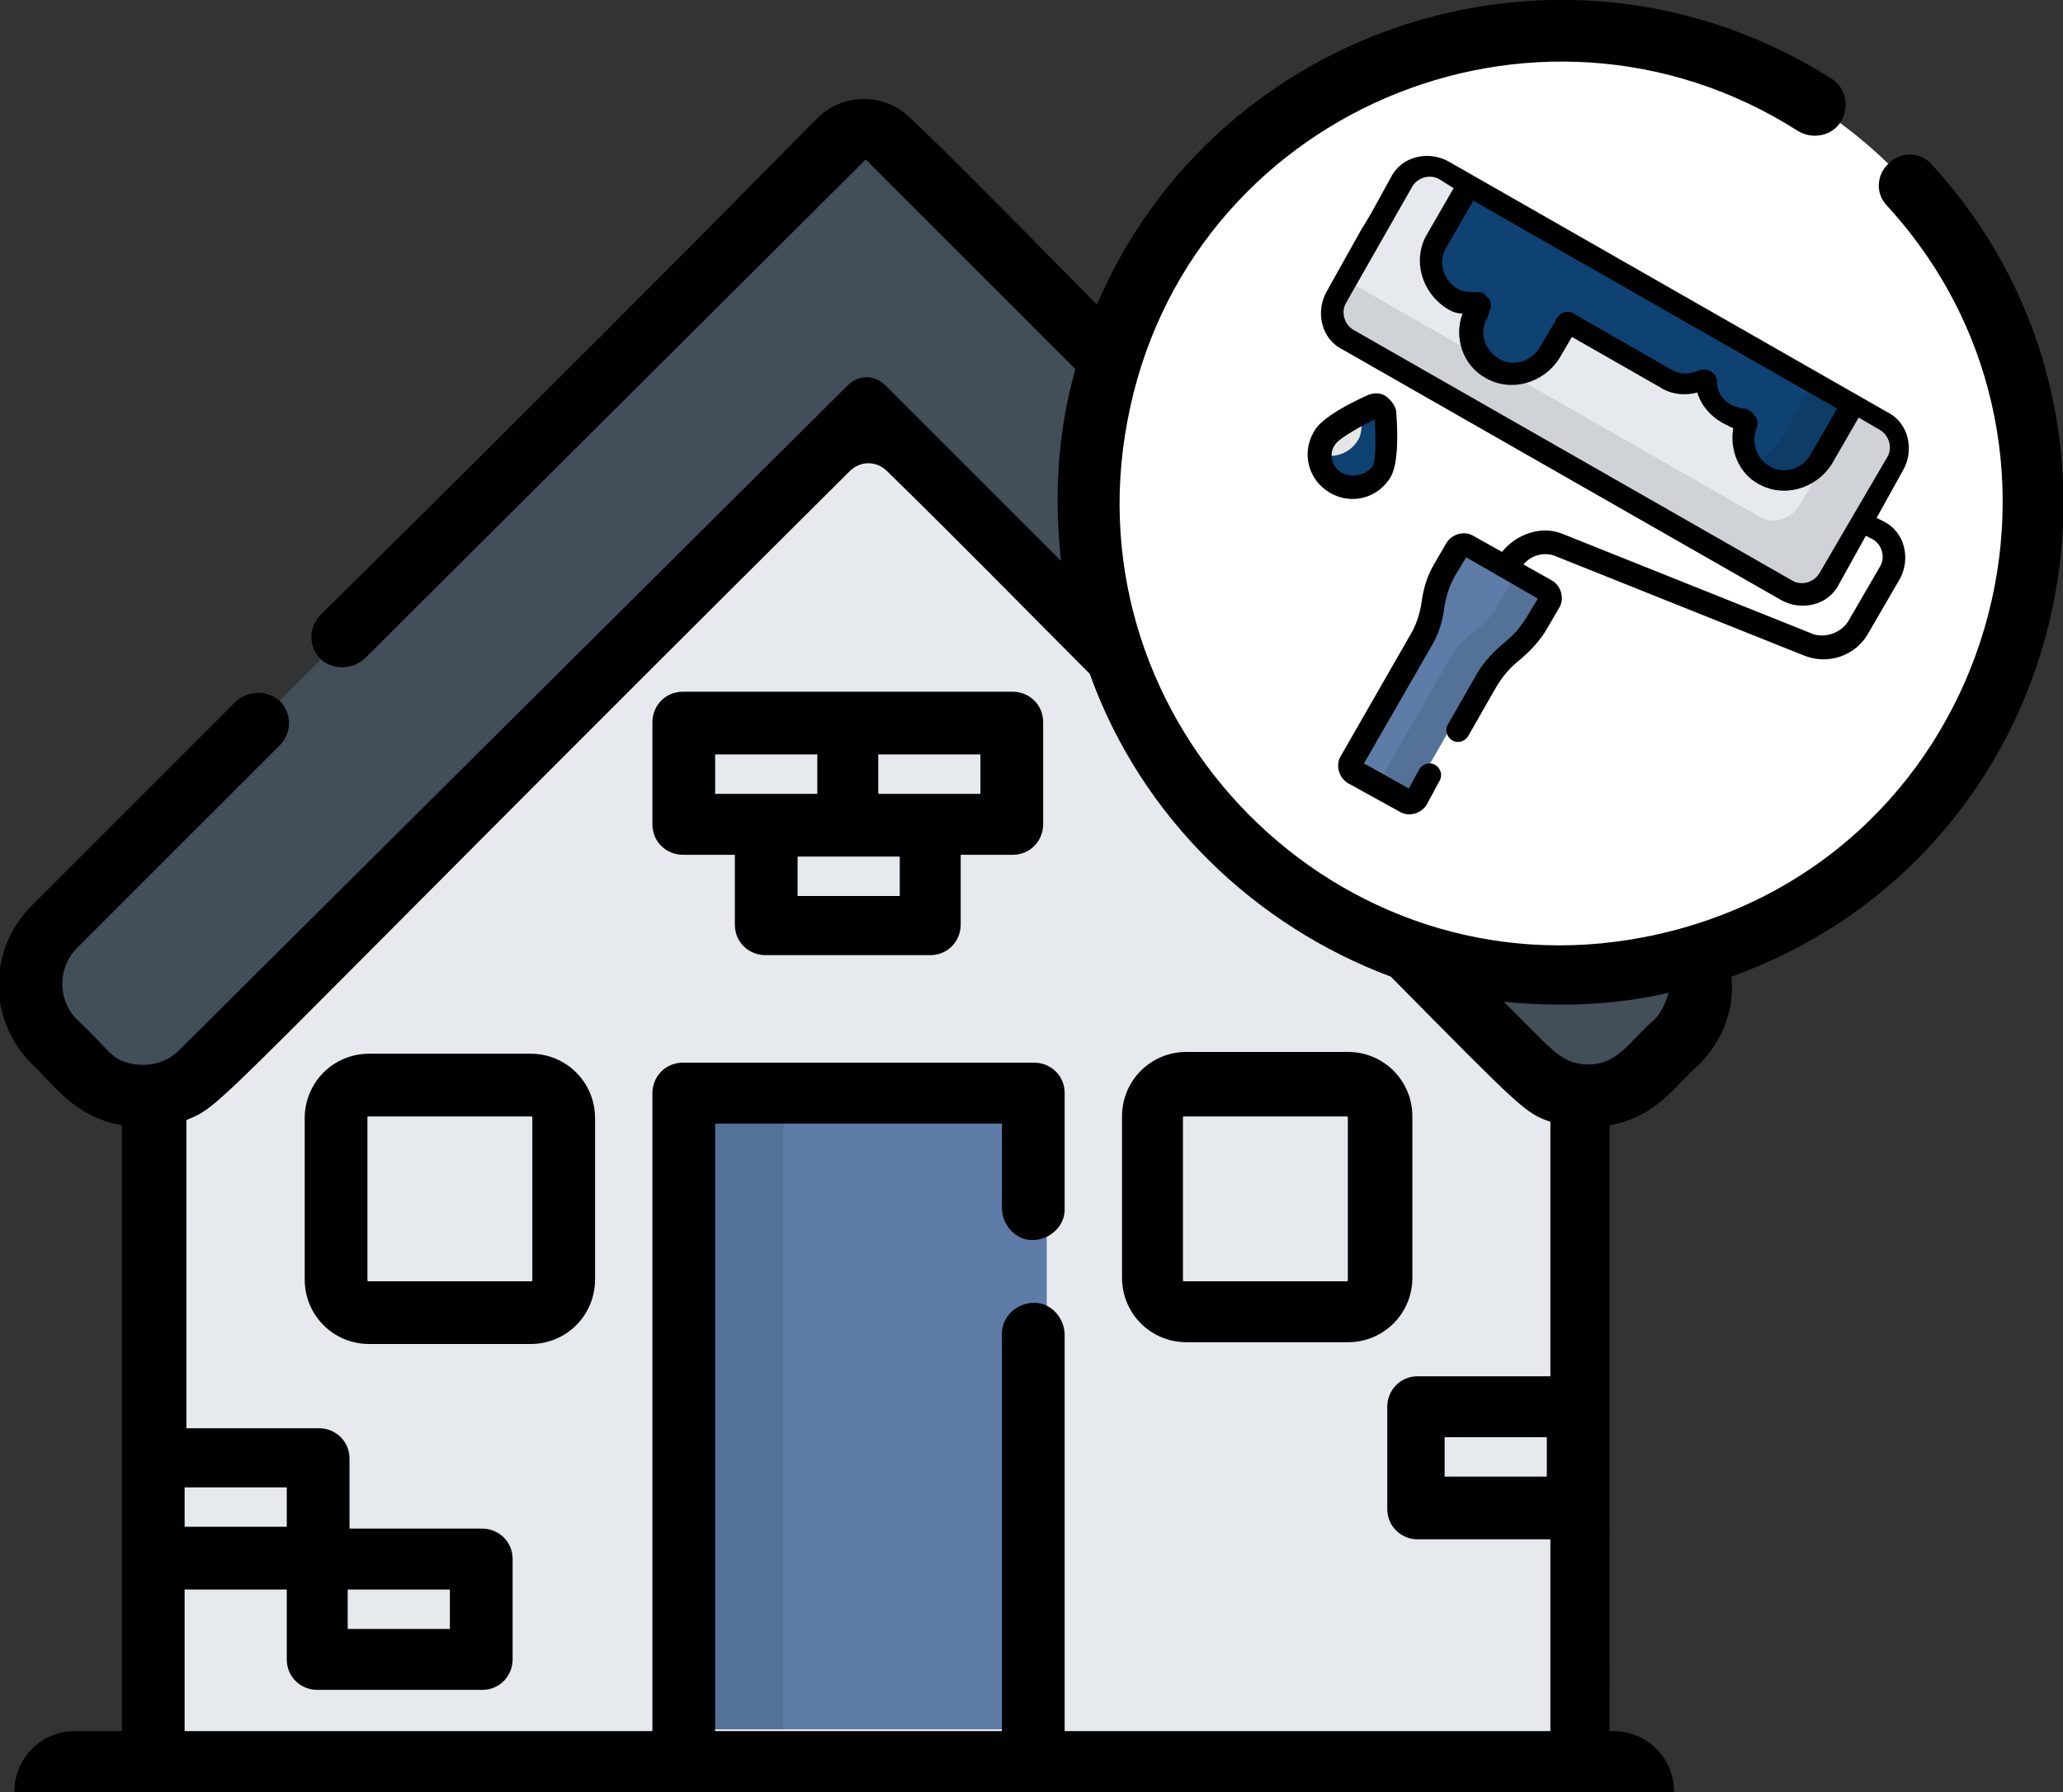 <?xml version="1.0" encoding="utf-8"?>
<!-- Generator: Adobe Illustrator 28.1.0, SVG Export Plug-In . SVG Version: 6.00 Build 0)  -->
<svg version="1.1" id="Ebene_1" xmlns="http://www.w3.org/2000/svg" xmlns:xlink="http://www.w3.org/1999/xlink" x="0px" y="0px"
	 viewBox="0 0 115.1 100" style="enable-background:new 0 0 115.1 100;" xml:space="preserve">
<rect x="0" y="0" width="115.1" height="100" fill="#333333" stroke="none"/>
<style type="text/css">
	.st0{fill:#E6E9ED;}
	.st1{fill:#5D7DA8;}
	.st2{opacity:0.1;}
	.st3{fill:#424F59;}
	.st4{fill:#FFFFFF;}
	.st5{fill:#CFD2D6;}
	.st6{fill:#0E4272;}
</style>
<g>
	<g>
		<polygon class="st0" points="88,51.1 88,99.1 8.5,99.1 8.5,51.1 48.3,15.6 54.4,21.1 		"/>
		<path class="st1" d="M57.2,61.6h-17c-0.6,0-1.1,0.6-1.1,1.3v33.6h19.3V63C58.3,62.2,57.8,61.6,57.2,61.6z"/>
		<g class="st2">
			<path d="M44.8,61.6H39c-0.6,0-1.1,0.6-1.1,1.3v33.6h5.8V63C43.7,62.2,44.2,61.6,44.8,61.6z"/>
		</g>
		<path class="st3" d="M93.5,58.1l-1.7,1.7c-1.8,1.8-4.7,1.8-6.5,0L49.8,24.3c-0.8-0.8-2.2-0.8-3,0L11.2,59.9
			c-1.8,1.8-4.7,1.8-6.5,0l-1.7-1.7c-1.8-1.8-1.8-4.7,0-6.5C49.8,4.9,46.9,7.8,47,7.7c0.3-0.3,0.8-0.5,1.2-0.5
			c0.5,0,0.9,0.2,1.2,0.5l44,44C95.3,53.5,95.3,56.4,93.5,58.1z"/>
		<path class="st4" d="M113.4,28.1c0,13.5-10.2,24.6-23.3,26.2c-1,0.1-2,0.2-3.1,0.2c-14.5,0-26.3-11.8-26.3-26.3S72.5,1.7,87,1.7
			c1,0,2.1,0.1,3.1,0.2C103.2,3.4,113.4,14.6,113.4,28.1z"/>
		<path d="M98.8,23.2C98.8,23.2,98.8,23.2,98.8,23.2C98.8,23.2,98.8,23.2,98.8,23.2z"/>
		<path d="M98.9,23.2C98.9,23.2,98.9,23.2,98.9,23.2C98.9,23.2,98.9,23.2,98.9,23.2z"/>
		<path d="M93.4,100c0-1.9-1.5-3.4-3.4-3.4h-0.2V62.8c2.7-0.5,3.7-2.3,5-3.4c1.3-1.3,2-3.1,1.8-4.9c18.9-6.8,24.6-30.6,11.2-45.3
			c-0.6-0.7-1.7-0.8-2.4-0.1c-0.7,0.6-0.8,1.7-0.1,2.4c12.8,14,5.6,37.1-13.6,40.8c-17.1,3.3-32-11.9-28.8-28.8
			C66.1,6.3,85.7-2,100.3,7.3c0.8,0.5,1.9,0.3,2.4-0.5c0.5-0.8,0.3-1.9-0.5-2.4C87.4-5,67.9,1.3,61.2,17c-5.8-5.9-8.8-8.9-10.5-10.5
			c-1.4-1.3-3.6-1.3-5,0c-2.7,2.7-9.5,9.7-27.8,27.8c-0.7,0.7-0.7,1.8,0,2.5c0.7,0.6,1.8,0.6,2.5-0.1L48.3,8.9l0,0l0,0l8.2,8.2
			l3.5,3.5c-1,3.5-1.2,7.1-0.8,10.7l-9.8-9.8c-0.6-0.6-1.5-0.6-2.1,0L10,58.6c-0.9,0.9-2.2,1-3.2,0.6c-0.7-0.3-0.9-0.8-2.5-2.3
			c-1.1-1.1-1.1-2.9,0-4l11.3-11.3c0.7-0.7,0.7-1.8,0-2.5c-0.7-0.6-1.8-0.6-2.5,0.1L1.8,50.5c-2.5,2.5-2.5,6.4,0,8.9
			c1.2,1.1,2.3,2.9,5,3.4v33.8H4.2c-1.9,0-3.4,1.5-3.4,3.4L93.4,100z M10.3,83H16v2.2h-5.7V83z M10.3,88.7H16v3.9
			c0,1,0.8,1.7,1.7,1.7h9.2c1,0,1.7-0.8,1.7-1.7V87c0-1-0.8-1.7-1.7-1.7h-7.4v-3.9c0-1-0.8-1.7-1.7-1.7h-7.4V62.5
			c2.2-0.9,0.8-0.2,37-36.2c0.6-0.6,1.5-0.6,2.1,0c4.3,4.2,8,8,11.3,11.3c2.9,8.1,9.3,14.1,16.8,16.9c7.4,7.5,7.5,7.6,8.9,8.1v14.2
			h-7.4c-1,0-1.7,0.8-1.7,1.7v5.7c0,1,0.8,1.7,1.7,1.7h7.4v10.7H59.4V74.5c0-0.9-0.7-1.8-1.7-1.8c-1,0-1.8,0.8-1.8,1.7v22.2h-16
			V62.7h16v4.7c0,0.9,0.7,1.8,1.7,1.8c1,0,1.8-0.8,1.8-1.7V61c0-1-0.8-1.7-1.7-1.7H38.1c-1,0-1.7,0.8-1.7,1.7v35.6H10.3V88.7z
			 M19.4,90.9v-2.2h5.7v2.2H19.4z M86.3,80.2v2.2h-5.7v-2.2H86.3z M92.3,56.9c-1.4,1.2-2,2.5-3.7,2.5c-1.4,0-2.1-1-2.3-1.1l-2.4-2.4
			c3.1,0.3,6.2,0.2,9.2-0.5C92.9,56,92.7,56.5,92.3,56.9z"/>
		<path d="M29.6,58.8h-9c-2,0-3.6,1.6-3.6,3.6v9c0,2,1.6,3.6,3.6,3.6h9c2,0,3.6-1.6,3.6-3.6v-9C33.2,60.4,31.6,58.8,29.6,58.8z
			 M29.7,71.4c0,0.1,0,0.1-0.1,0.1h-9c-0.1,0-0.1,0-0.1-0.1v-9c0-0.1,0-0.1,0.1-0.1h9c0.1,0,0.1,0,0.1,0.1L29.7,71.4L29.7,71.4z"/>
		<path d="M66.2,74.9h9c2,0,3.6-1.6,3.6-3.6v-9c0-2-1.6-3.6-3.6-3.6h-9c-2,0-3.6,1.6-3.6,3.6v9C62.6,73.3,64.2,74.9,66.2,74.9z
			 M66,62.4c0-0.1,0-0.1,0.1-0.1h9c0.1,0,0.1,0,0.1,0.1v9c0,0.1,0,0.1-0.1,0.1h-9c-0.1,0-0.1,0-0.1-0.1V62.4L66,62.4z"/>
		<path d="M38.1,47.7H41v3.9c0,1,0.8,1.7,1.7,1.7h9.2c1,0,1.7-0.8,1.7-1.7v-3.9h2.9c1,0,1.7-0.8,1.7-1.7v-5.7c0-1-0.8-1.7-1.7-1.7
			H38.1c-1,0-1.7,0.8-1.7,1.7V46C36.4,47,37.2,47.7,38.1,47.7z M50.2,50h-5.7v-2.2h5.7V50z M49,42.1h5.7v2.2H49V42.1z M39.9,42.1
			h5.7v2.2h-5.7V42.1z"/>
	</g>
	<g>
		<g>
			<path class="st0" d="M99.2,32.9l-24.5-14c-0.8-0.5-1.1-1.5-0.6-2.4l3.7-6.5c0.5-0.8,1.5-1.1,2.4-0.6l24.5,14
				c0.8,0.5,1.1,1.5,0.6,2.4l-3.7,6.5C101.1,33.1,100,33.4,99.2,32.9z"/>
		</g>
		<g>
			<g>
				<path class="st5" d="M104.6,23.4l-1.1-0.6l-3.1,5.4c-0.5,0.8-1.5,1.1-2.3,0.6L74.7,15.4l-0.6,1.1c-0.5,0.8-0.2,1.9,0.6,2.3
					l24.5,14c0.8,0.5,1.9,0.2,2.3-0.6l3.7-6.5C105.7,24.9,105.5,23.9,104.6,23.4L104.6,23.4z"/>
			</g>
		</g>
		<g>
			<path class="st1" d="M85.8,32.9l-4.3-2.5c-0.2-0.1-0.5,0-0.6,0.2l-0.7,1.2c-0.3,0.6-0.6,1.3-0.6,2c-0.1,0.7-0.3,1.4-0.6,2
				L75,42.5c-0.1,0.2,0,0.5,0.2,0.6l2.9,1.6c0.2,0.1,0.5,0,0.6-0.2l3.9-6.8c0.3-0.6,0.8-1.1,1.4-1.6c0.6-0.4,1-0.9,1.4-1.6l0.7-1.2
				C86.1,33.3,86,33,85.8,32.9L85.8,32.9z"/>
		</g>
		<g class="st2">
			<path d="M85.8,32.9l-1.7-1c0.2,0.1,0.3,0.4,0.2,0.6l-0.7,1.2c-0.3,0.6-0.8,1.1-1.4,1.6c-0.6,0.4-1,0.9-1.4,1.6l-3.9,6.8
				c-0.1,0.2-0.4,0.3-0.6,0.2l1.7,1c0.2,0.1,0.5,0,0.6-0.2l3.9-6.8c0.3-0.6,0.8-1.1,1.4-1.6s1-0.9,1.4-1.6l0.7-1.2
				C86.1,33.3,86,33,85.8,32.9z"/>
		</g>
		<g>
			<path class="st6" d="M81.5,10.2l-1.8,3.2c-0.6,1.1-0.3,2.5,0.9,3.2c0.4,0.2,0.9,0.3,1.4,0.3c0.1,0,0.2,0.1,0.2,0.3l-0.1,0.3
				c-0.6,1.1-0.3,2.5,0.9,3.2c1.1,0.6,2.5,0.3,3.2-0.9l0.9-1.6c0-0.1,0.2-0.1,0.2-0.1l5.3,3c0.7,0.4,1.4,0.4,2.1,0.1
				c0.1,0,0.2,0,0.2,0.1c0.1,0.7,0.5,1.4,1.2,1.7c0.3,0.2,0.6,0.3,0.9,0.3c0.1,0,0.2,0.1,0.1,0.2c-0.4,1.1,0,2.3,1,2.9
				c1.1,0.6,2.5,0.3,3.2-0.9l1.8-3.2L81.5,10.2z"/>
		</g>
		<g class="st2">
			<g>
				<path d="M101.1,21.4l-1.8,3.2c-0.5,0.8-1.3,1.2-2.2,1.2c0.2,0.3,0.4,0.5,0.8,0.7c1.1,0.6,2.5,0.3,3.2-0.9l1.8-3.2L101.1,21.4
					L101.1,21.4z"/>
			</g>
		</g>
		<g>
			<path class="st2" d="M76.6,26.2c-0.5,0.9-1.6,1.2-2.5,0.7c-0.9-0.5-1.2-1.6-0.7-2.5c0.4-0.6,1.8-1.4,2.7-1.8
				c0.3-0.2,0.7,0.1,0.7,0.4C76.9,24,77,25.6,76.6,26.2L76.6,26.2z"/>
		</g>
		<g>
			<path class="st6" d="M76.8,23c0-0.4-0.4-0.6-0.7-0.4c0,0-0.1,0-0.1,0c0,0.8,0,1.6-0.2,1.9c-0.5,0.9-1.6,1.2-2.5,0.7c0,0,0,0,0,0
				c0,0.6,0.3,1.3,0.9,1.6c0.9,0.5,2,0.2,2.5-0.7C77,25.6,76.9,24,76.8,23L76.8,23z"/>
		</g>
		<g>
			<path d="M75.9,12.9L74,16.3c-0.6,1.1-0.3,2.6,0.9,3.2l24.5,14c1.1,0.6,2.6,0.3,3.2-0.9l1.5-2.7l0.4,0.2c0.5,0.3,0.7,1,0.4,1.5
				l-1.8,3.1c-0.4,0.6-1.2,0.9-1.9,0.7l-14-5.6c-1.2-0.5-2.6,0-3.4,1l-1.6-0.9c-0.5-0.3-1.2-0.1-1.5,0.4l-0.7,1.2
				c-0.4,0.7-0.6,1.4-0.7,2.2c-0.1,0.6-0.3,1.2-0.6,1.7l-3.9,6.8c-0.3,0.5-0.1,1.2,0.4,1.5l2.9,1.6c0.5,0.3,1.2,0.1,1.5-0.4l0.7-1.3
				c0.2-0.3,0.1-0.7-0.2-0.9c-0.3-0.2-0.7-0.1-0.9,0.2l-0.6,1.1l-2.5-1.4l3.8-6.6c0.4-0.7,0.6-1.4,0.7-2.2c0.1-0.6,0.3-1.2,0.6-1.7
				l0.6-1l4,2.3l-0.6,1c-0.3,0.5-0.7,1-1.2,1.4c-0.6,0.5-1.2,1.1-1.6,1.8l-1.6,2.8c-0.2,0.3-0.1,0.7,0.2,0.9
				c0.3,0.2,0.7,0.1,0.9-0.2l1.6-2.8c0.3-0.5,0.7-1,1.2-1.4c0.6-0.5,1.2-1.1,1.6-1.8l0.7-1.2c0.3-0.5,0.1-1.2-0.4-1.5L85,31.5
				c0.4-0.5,1.1-0.7,1.7-0.5l14,5.6c1.3,0.5,2.8,0,3.5-1.2l1.8-3.1c0.6-1.1,0.3-2.6-0.9-3.2l0,0l-0.4-0.2l1.5-2.7
				c0.6-1.1,0.3-2.6-0.9-3.2l-24.5-14c-1.1-0.6-2.6-0.3-3.2,0.9l-1.1,2L75.9,12.9z M83.1,16.7c-0.1-0.1-0.2-0.2-0.3-0.3
				c-0.1-0.1-0.3-0.1-0.5-0.1c-0.3,0-0.7,0-1-0.2c-0.8-0.5-1.1-1.5-0.6-2.3l1.5-2.6l20.3,11.6l-1.5,2.6c-0.5,0.8-1.5,1.1-2.3,0.6
				c-0.7-0.4-1-1.3-0.7-2.1c0.1-0.2,0.1-0.5-0.1-0.7c-0.1-0.2-0.4-0.4-0.6-0.4c-0.2,0-0.4-0.1-0.7-0.2c-0.5-0.3-0.8-0.7-0.8-1.3
				c0-0.3-0.2-0.5-0.4-0.6c-0.2-0.1-0.5-0.1-0.7,0c-0.5,0.2-1,0.2-1.5-0.1l-5.4-3.1c-0.3-0.2-0.7-0.1-0.9,0.2l-1,1.7
				c-0.5,0.8-1.5,1.1-2.3,0.6c-0.8-0.5-1.1-1.5-0.6-2.3l0.1-0.3C83.2,17.2,83.2,16.9,83.1,16.7L83.1,16.7z M101.5,32
				c-0.3,0.5-1,0.7-1.5,0.4l-24.5-14c-0.5-0.3-0.7-1-0.4-1.5l3.7-6.5c0.3-0.5,1-0.7,1.5-0.4l0.8,0.5l-1.5,2.6
				c-0.8,1.4-0.3,3.2,1.1,4.1c0.3,0.2,0.6,0.3,0.9,0.3c-0.5,1.3,0,2.9,1.3,3.6c1.4,0.8,3.2,0.3,4.1-1.1l0.7-1.2l4.9,2.8
				c0.6,0.4,1.4,0.5,2.1,0.3c0.2,0.7,0.7,1.3,1.4,1.7c0.2,0.1,0.4,0.2,0.6,0.3c-0.2,1.2,0.3,2.5,1.4,3.1c1.4,0.8,3.2,0.3,4.1-1.1
				l1.5-2.6l1.2,0.7c0.5,0.3,0.7,1,0.4,1.5L101.5,32L101.5,32z"/>
			<path d="M77.3,22.1c-0.3-0.2-0.7-0.2-1.1,0c-2.4,1.1-2.8,1.8-2.9,2c-0.7,1.2-0.3,2.7,0.9,3.4c1.2,0.7,2.7,0.3,3.4-0.9
				c0.1-0.2,0.5-0.9,0.3-3.6C77.9,22.7,77.6,22.3,77.3,22.1L77.3,22.1z M74.9,26.4c-0.6-0.3-0.8-1.1-0.4-1.6
				c0.1-0.2,0.8-0.7,2.2-1.4c0.1,1.6,0,2.4-0.1,2.6C76.2,26.5,75.5,26.7,74.9,26.4z"/>
		</g>
	</g>
</g>
</svg>
